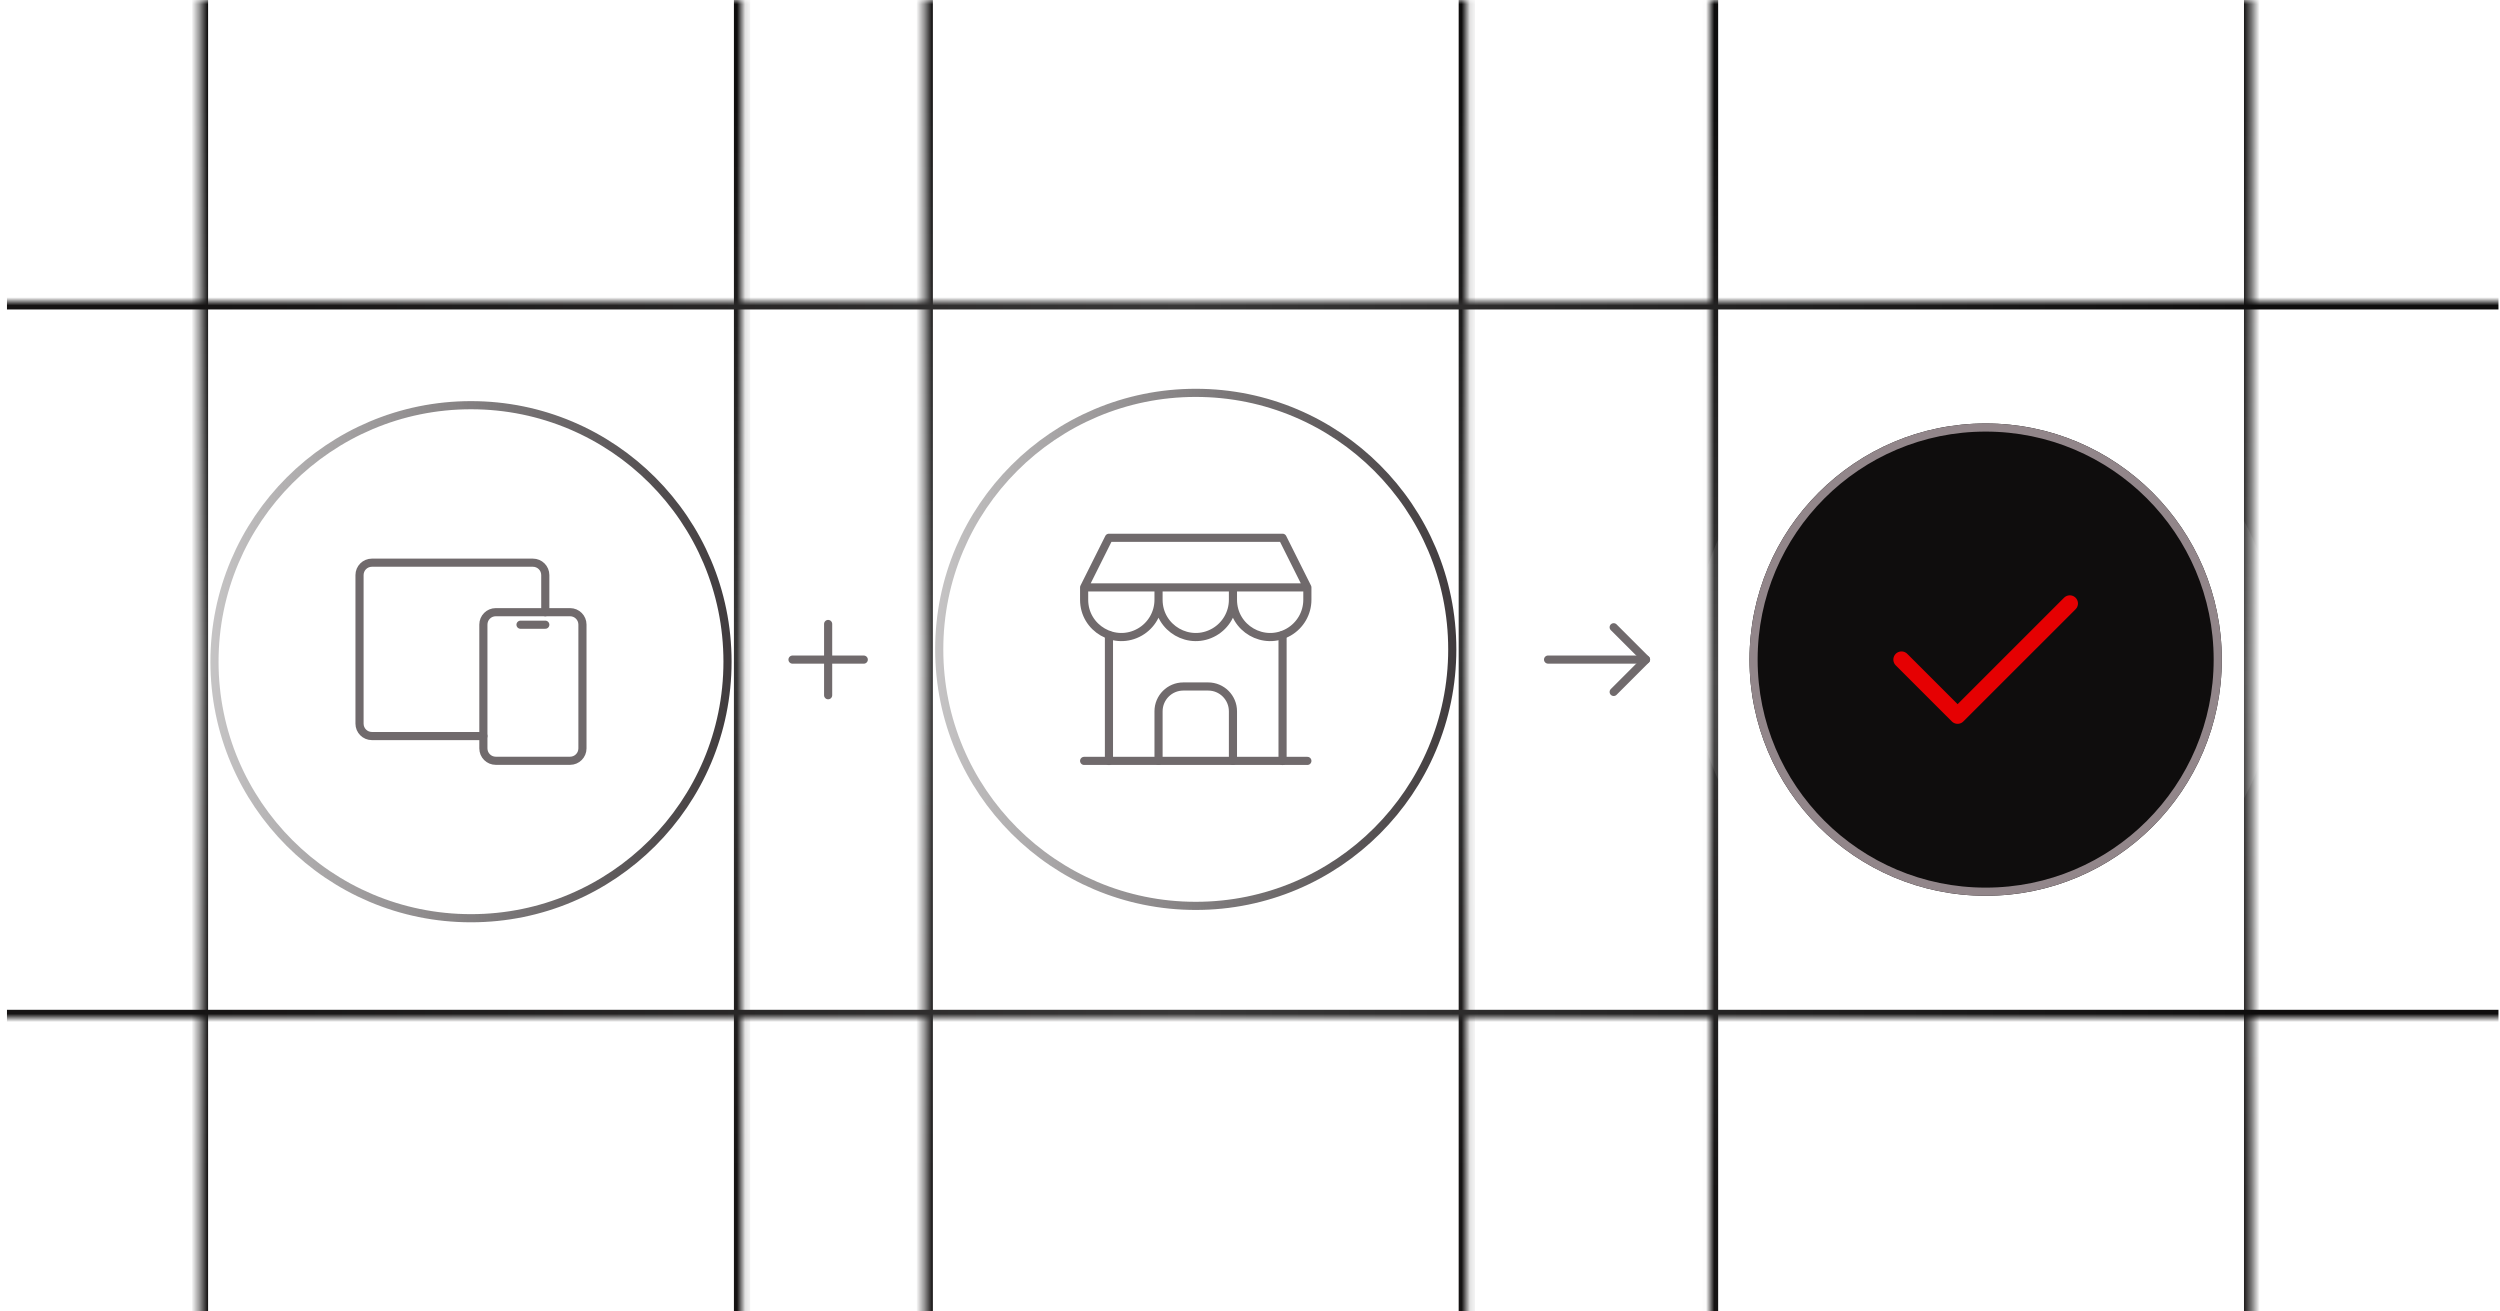 <svg width="307" height="161" viewBox="0 0 307 161" fill="none" xmlns="http://www.w3.org/2000/svg">
<g clip-path="url(#clip0_5080_9439)">
<mask id="path-1-inside-1_5080_9439" fill="white">
<path d="M209.989 -9.512H276.562V177.027H209.989V-9.512Z"/>
</mask>
<path d="M275.562 -9.512V177.027H277.562V-9.512H275.562ZM210.989 177.027V-9.512H208.989V177.027H210.989Z" fill="url(#paint0_linear_5080_9439)" mask="url(#path-1-inside-1_5080_9439)"/>
<mask id="path-3-inside-2_5080_9439" fill="white">
<path d="M113.553 -12.27H180.125V174.27H113.553V-12.27Z"/>
</mask>
<path d="M179.125 -12.27V174.27H181.125V-12.27H179.125ZM114.553 174.27V-12.27H112.553V174.27H114.553Z" fill="url(#paint1_linear_5080_9439)" mask="url(#path-3-inside-2_5080_9439)"/>
<mask id="path-5-inside-3_5080_9439" fill="white">
<path d="M24.553 -12.27H91.125V174.27H24.553V-12.27Z"/>
</mask>
<path d="M90.125 -12.27V174.27H92.125V-12.27H90.125ZM25.553 174.27V-12.27H23.553V174.27H25.553Z" fill="url(#paint2_linear_5080_9439)" mask="url(#path-5-inside-3_5080_9439)"/>
<mask id="path-7-inside-4_5080_9439" fill="white">
<path d="M323.563 37L323.563 125.002L-35.432 125.002L-35.432 37L323.563 37Z"/>
</mask>
<path d="M323.563 124.002L-35.432 124.002L-35.432 126.002L323.563 126.002L323.563 124.002ZM-35.432 38L323.563 38L323.563 36L-35.432 36L-35.432 38Z" fill="url(#paint3_linear_5080_9439)" mask="url(#path-7-inside-4_5080_9439)"/>
<circle cx="57.838" cy="81.258" r="31.5" stroke="url(#paint4_linear_5080_9439)"/>
<path d="M59.359 76.697C59.359 75.857 60.04 75.176 60.88 75.176H70.004C70.844 75.176 71.525 75.857 71.525 76.697V91.903C71.525 92.743 70.844 93.424 70.004 93.424H60.88C60.04 93.424 59.359 92.743 59.359 91.903V76.697Z" stroke="#706A6C" stroke-linecap="round" stroke-linejoin="round"/>
<path d="M66.961 75.18V70.618C66.961 69.778 66.28 69.098 65.44 69.098H45.671C44.831 69.098 44.15 69.778 44.15 70.618V88.867C44.15 89.707 44.831 90.387 45.671 90.387H59.357" stroke="#706A6C" stroke-linecap="round" stroke-linejoin="round"/>
<path d="M63.92 76.715H66.961" stroke="#706A6C" stroke-linecap="round" stroke-linejoin="round"/>
<circle cx="146.838" cy="79.742" r="31.5" stroke="url(#paint5_linear_5080_9439)"/>
<path d="M133.131 93.438H160.544" stroke="#706A6C" stroke-linecap="round" stroke-linejoin="round"/>
<path d="M133.131 72.131V73.654C133.131 77.171 136.938 79.369 139.984 77.611C141.398 76.794 142.268 75.286 142.268 73.654M133.131 72.131H160.544M133.131 72.131L136.177 66.039H157.498L160.544 72.131M142.268 73.654V72.131M142.268 73.654C142.268 77.171 146.076 79.369 149.122 77.611C150.535 76.794 151.406 75.286 151.406 73.654M151.406 73.654V72.131M151.406 73.654C151.406 77.171 155.213 79.369 158.259 77.611C159.673 76.794 160.544 75.286 160.544 73.654V72.131" stroke="#706A6C" stroke-linecap="round" stroke-linejoin="round"/>
<path d="M136.179 93.45V77.992" stroke="#706A6C" stroke-linecap="round" stroke-linejoin="round"/>
<path d="M157.498 93.45V77.992" stroke="#706A6C" stroke-linecap="round" stroke-linejoin="round"/>
<path d="M142.269 93.439V87.347C142.269 85.664 143.632 84.301 145.314 84.301H148.36C150.043 84.301 151.406 85.664 151.406 87.347V93.439" stroke="#706A6C" stroke-linecap="round" stroke-linejoin="round"/>
<g filter="url(#filter0_b_5080_9439)">
<circle cx="243.838" cy="81" r="36" fill="white" fill-opacity="0.08"/>
</g>
<g filter="url(#filter1_b_5080_9439)">
<circle cx="243.838" cy="81" r="29" fill="#0F0D0D"/>
<circle cx="243.838" cy="81" r="28.5" stroke="#92868A"/>
</g>
<path d="M233.503 80.996L240.393 87.886L254.174 74.106" stroke="#E50002" stroke-width="2" stroke-linecap="round" stroke-linejoin="round"/>
<path d="M101.695 76.625V85.375" stroke="#706A6C" stroke-linecap="round" stroke-linejoin="round"/>
<path d="M97.32 81H106.07" stroke="#706A6C" stroke-linecap="round" stroke-linejoin="round"/>
<path d="M198.16 84.97L202.132 80.999L198.16 77.027" stroke="#706A6C" stroke-linecap="round" stroke-linejoin="round"/>
<path d="M190.102 80.996H202.131" stroke="#706A6C" stroke-linecap="round" stroke-linejoin="round"/>
</g>
<defs>
<filter id="filter0_b_5080_9439" x="63.838" y="-99" width="360" height="360" filterUnits="userSpaceOnUse" color-interpolation-filters="sRGB">
<feFlood flood-opacity="0" result="BackgroundImageFix"/>
<feGaussianBlur in="BackgroundImageFix" stdDeviation="72"/>
<feComposite in2="SourceAlpha" operator="in" result="effect1_backgroundBlur_5080_9439"/>
<feBlend mode="normal" in="SourceGraphic" in2="effect1_backgroundBlur_5080_9439" result="shape"/>
</filter>
<filter id="filter1_b_5080_9439" x="70.838" y="-92" width="346" height="346" filterUnits="userSpaceOnUse" color-interpolation-filters="sRGB">
<feFlood flood-opacity="0" result="BackgroundImageFix"/>
<feGaussianBlur in="BackgroundImageFix" stdDeviation="72"/>
<feComposite in2="SourceAlpha" operator="in" result="effect1_backgroundBlur_5080_9439"/>
<feBlend mode="normal" in="SourceGraphic" in2="effect1_backgroundBlur_5080_9439" result="shape"/>
</filter>
<linearGradient id="paint0_linear_5080_9439" x1="243.275" y1="-9.512" x2="243.275" y2="177.027" gradientUnits="userSpaceOnUse">
<stop offset="0.127" stop-color="#0E0D0D"/>
<stop offset="0.497" stop-color="#383737"/>
<stop offset="0.836" stop-color="#151313"/>
</linearGradient>
<linearGradient id="paint1_linear_5080_9439" x1="146.839" y1="-12.27" x2="146.839" y2="174.27" gradientUnits="userSpaceOnUse">
<stop offset="0.127" stop-color="#0E0D0D"/>
<stop offset="0.497" stop-color="#383737"/>
<stop offset="0.836" stop-color="#151313"/>
</linearGradient>
<linearGradient id="paint2_linear_5080_9439" x1="57.839" y1="-12.27" x2="57.839" y2="174.27" gradientUnits="userSpaceOnUse">
<stop offset="0.127" stop-color="#0E0D0D"/>
<stop offset="0.497" stop-color="#383737"/>
<stop offset="0.836" stop-color="#151313"/>
</linearGradient>
<linearGradient id="paint3_linear_5080_9439" x1="323.563" y1="81.001" x2="-35.432" y2="81.001" gradientUnits="userSpaceOnUse">
<stop offset="0.127" stop-color="#0E0D0D"/>
<stop offset="0.497" stop-color="#383737"/>
<stop offset="0.836" stop-color="#151313"/>
</linearGradient>
<linearGradient id="paint4_linear_5080_9439" x1="89.838" y1="81.258" x2="25.838" y2="81.258" gradientUnits="userSpaceOnUse">
<stop stop-color="#403B3D"/>
<stop offset="1" stop-color="#403B3D" stop-opacity="0.3"/>
</linearGradient>
<linearGradient id="paint5_linear_5080_9439" x1="178.838" y1="79.742" x2="114.838" y2="79.742" gradientUnits="userSpaceOnUse">
<stop stop-color="#403B3D"/>
<stop offset="1" stop-color="#403B3D" stop-opacity="0.3"/>
</linearGradient>
<clipPath id="clip0_5080_9439">
<rect width="306" height="161" fill="white" transform="translate(0.838)"/>
</clipPath>
</defs>
</svg>
